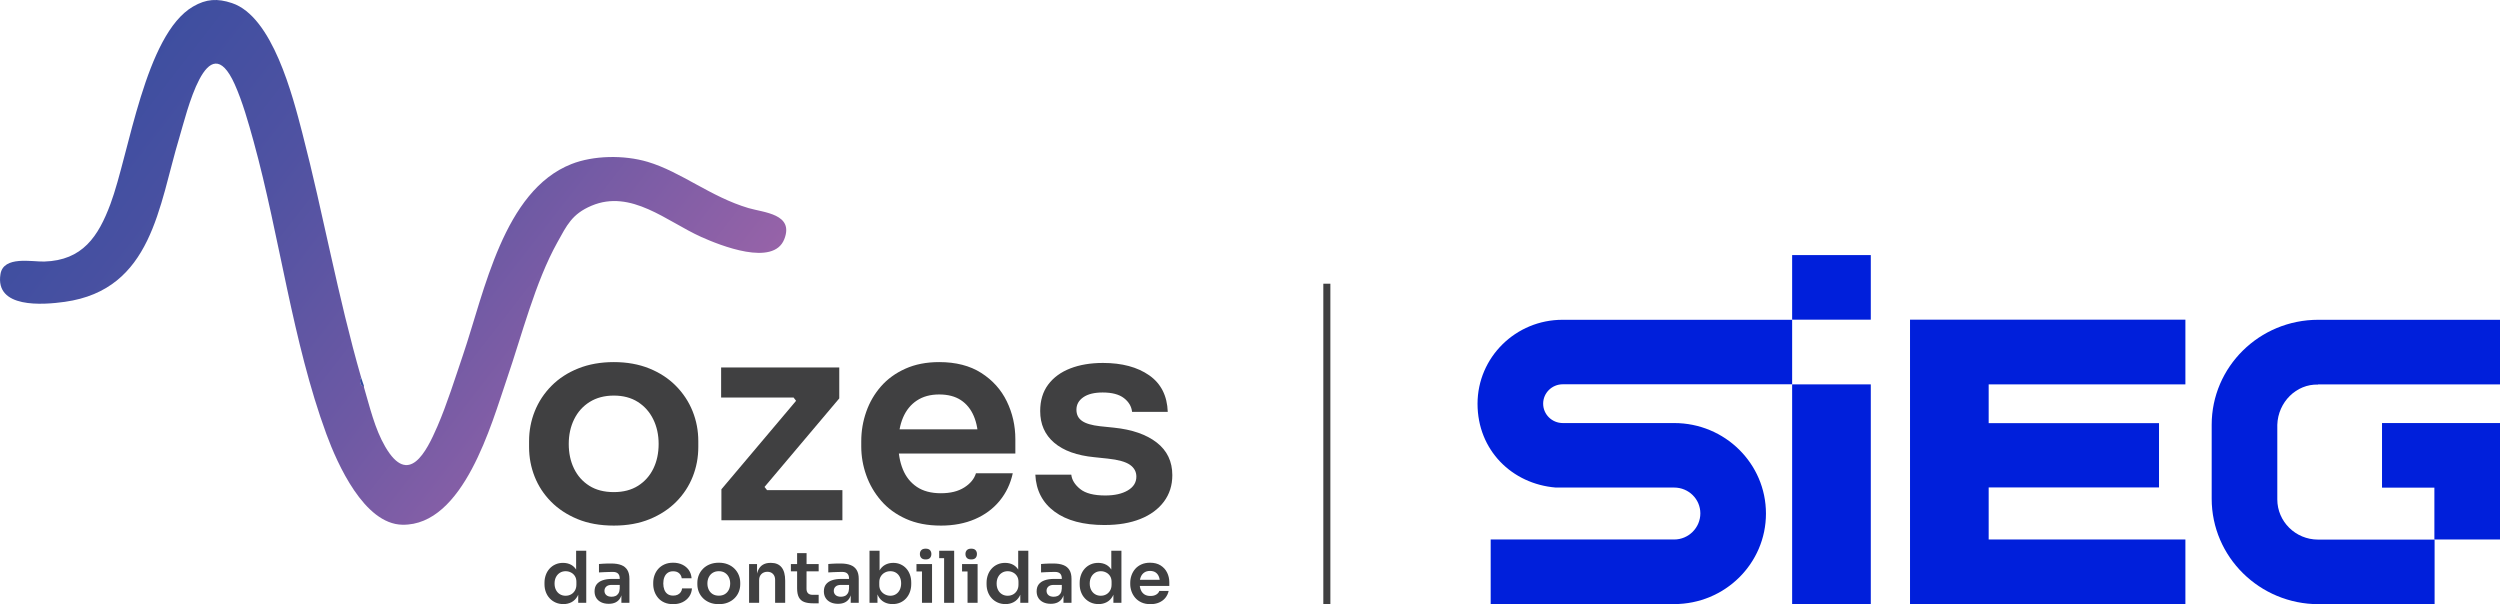 <svg xmlns="http://www.w3.org/2000/svg" xmlns:xlink="http://www.w3.org/1999/xlink" id="Camada_2" data-name="Camada 2" viewBox="0 0 2835.95 685.37"><defs><style>      .cls-1 {        fill: url(#Gradiente_sem_nome);      }      .cls-2 {        fill: url(#Gradiente_sem_nome_2);      }      .cls-3 {        fill: #001fdb;      }      .cls-4 {        fill: none;        stroke: #404041;        stroke-miterlimit: 10;        stroke-width: 8px;      }      .cls-5 {        fill: #404041;      }    </style><linearGradient id="Gradiente_sem_nome" data-name="Gradiente sem nome" x1="33.57" y1="-1897.39" x2="717.46" y2="-2428.12" gradientTransform="translate(0 -1926.4) scale(1 -1)" gradientUnits="userSpaceOnUse"><stop offset="0" stop-color="#374da0"></stop><stop offset=".17" stop-color="#3d4ea0"></stop><stop offset=".41" stop-color="#4f52a2"></stop><stop offset=".69" stop-color="#6d59a4"></stop><stop offset="1" stop-color="#9763a8"></stop></linearGradient><linearGradient id="Gradiente_sem_nome_2" data-name="Gradiente sem nome 2" x1="410.65" y1="-705.85" x2="410.65" y2="-702.32" gradientTransform="translate(0 -1926.4) scale(1 -1)" gradientUnits="userSpaceOnUse"><stop offset="0" stop-color="#374da0"></stop><stop offset=".31" stop-color="#394da0"></stop><stop offset=".5" stop-color="#414fa0"></stop><stop offset=".65" stop-color="#4f52a2"></stop><stop offset=".79" stop-color="#6457a3"></stop><stop offset=".91" stop-color="#7d5da5"></stop><stop offset="1" stop-color="#9763a8"></stop></linearGradient></defs><g id="Camada_1-2" data-name="Camada 1"><g><g><path class="cls-5" d="M696.31,596.22c-15.54,0-29.25-2.45-41.11-7.35-11.87-4.89-21.91-11.49-30.11-19.79s-14.4-17.77-18.61-28.41c-4.21-10.64-6.31-21.81-6.31-33.52v-6.71c0-11.91,2.15-23.25,6.47-34,4.31-10.75,10.63-20.32,18.94-28.72,8.3-8.4,18.45-15.01,30.43-19.79,11.98-4.79,25.41-7.18,40.3-7.18s28.27,2.4,40.14,7.18c11.87,4.78,21.96,11.39,30.27,19.79,8.31,8.41,14.62,17.99,18.94,28.72,4.32,10.75,6.48,22.08,6.48,34v6.71c0,11.7-2.1,22.88-6.31,33.52-4.21,10.64-10.42,20.12-18.61,28.41-8.2,8.3-18.24,14.9-30.11,19.79s-25.47,7.35-40.79,7.35h0ZM696.31,558.23c10.79,0,19.96-2.4,27.52-7.18,7.55-4.79,13.32-11.28,17.32-19.47,3.99-8.19,5.99-17.5,5.99-27.94s-2.05-19.79-6.15-28.09c-4.1-8.3-9.93-14.84-17.48-19.63-7.56-4.79-16.62-7.18-27.19-7.18s-19.7,2.4-27.36,7.18c-7.66,4.78-13.55,11.33-17.64,19.63-4.1,8.3-6.15,17.67-6.15,28.09s1.99,19.74,5.99,27.94c3.99,8.19,9.76,14.68,17.32,19.47,7.55,4.78,16.83,7.18,27.84,7.18h-.01Z"></path><path class="cls-5" d="M818.35,590.15v-35.11l86.76-102.79v5.11l-6.8-8.93,5.18,2.55h-85.46v-34.16h134.02v35.11l-86.76,102.79v-4.79l7.12,8.94-5.5-2.87h88.7v34.16h-137.26Z"></path><path class="cls-5" d="M1067.3,596.22c-15.11,0-28.33-2.55-39.66-7.66-11.33-5.11-20.72-11.97-28.16-20.59-7.44-8.62-13.06-18.24-16.83-28.89-3.78-10.64-5.66-21.49-5.66-32.56v-6.06c0-11.49,1.89-22.61,5.66-33.36s9.33-20.32,16.67-28.72c7.34-8.4,16.56-15.11,27.68-20.12,11.11-5,23.9-7.5,38.36-7.5,18.99,0,34.91,4.1,47.75,12.29,12.84,8.19,22.5,18.94,28.97,32.24s9.71,27.61,9.71,42.93v16.28h-155.72v-27.45h127.23l-13.6,13.41c0-11.06-1.67-20.53-5.02-28.41-3.35-7.87-8.25-13.93-14.73-18.19-6.48-4.26-14.68-6.38-24.61-6.38s-18.34,2.29-25.25,6.86-12.14,11.01-15.7,19.32c-3.56,8.3-5.34,18.3-5.34,30.01,0,10.86,1.73,20.48,5.18,28.89,3.45,8.41,8.74,15,15.86,19.79,7.12,4.78,16.19,7.18,27.19,7.18s19.64-2.18,26.55-6.55c6.9-4.36,11.33-9.73,13.27-16.12h41.76c-2.59,11.92-7.56,22.34-14.89,31.28-7.34,8.93-16.67,15.86-28,20.75-11.33,4.89-24.23,7.35-38.69,7.35h.02Z"></path><path class="cls-5" d="M1253.12,595.58c-24.17,0-43.11-5.06-56.81-15.17-13.71-10.11-20.99-24.1-21.85-41.98h40.79c.65,5.97,3.99,11.39,10.04,16.28,6.04,4.9,15.54,7.35,28.49,7.35,10.57,0,19.1-1.91,25.58-5.75,6.47-3.83,9.71-9.04,9.71-15.64,0-5.53-2.43-10-7.28-13.41-4.85-3.4-13.22-5.75-25.09-7.02l-15.22-1.6c-19.86-1.91-35.07-7.4-45.65-16.44-10.58-9.04-15.86-21.01-15.86-35.91,0-11.91,3.02-21.92,9.06-30.01s14.41-14.21,25.09-18.35c10.68-4.15,23.04-6.22,37.07-6.22,21.58,0,39.06,4.68,52.45,14.04,13.38,9.37,20.39,23.2,21.04,41.5h-40.47c-.65-6.17-3.72-11.38-9.22-15.64-5.5-4.25-13.55-6.38-24.12-6.38-9.5,0-16.84,1.81-22.02,5.42-5.18,3.62-7.77,8.3-7.77,14.04s2.1,9.79,6.31,12.77c4.21,2.99,11.06,5,20.56,6.06l15.54,1.6c20.72,2.13,36.96,7.77,48.72,16.92,11.76,9.15,17.64,21.5,17.64,37.03,0,11.5-3.19,21.5-9.55,30.01-6.37,8.51-15.27,15.06-26.71,19.63-11.44,4.58-24.93,6.86-40.47,6.86h0Z"></path></g><g><path class="cls-5" d="M639.08,685.27c-3.17,0-6.06-.57-8.66-1.7-2.6-1.13-4.85-2.71-6.77-4.73-1.92-2.02-3.39-4.41-4.43-7.16-1.04-2.75-1.56-5.72-1.56-8.9v-1.7c0-3.13.49-6.07,1.48-8.82.98-2.75,2.41-5.15,4.27-7.2,1.86-2.05,4.08-3.66,6.65-4.81,2.57-1.16,5.44-1.74,8.62-1.74,3.5,0,6.59.74,9.27,2.23,2.68,1.48,4.8,3.71,6.36,6.68s2.42,6.69,2.59,11.17l-3.36-3.81v-30.03h11.49v59.07h-9.11v-18.61h1.97c-.16,4.43-1.09,8.13-2.79,11.12-1.7,3-3.93,5.24-6.69,6.72s-5.87,2.23-9.31,2.23l-.02-.03ZM641.63,675.8c2.24,0,4.28-.5,6.11-1.5,1.83-1,3.31-2.46,4.43-4.37s1.68-4.17,1.68-6.75v-3.23c0-2.53-.57-4.69-1.72-6.48s-2.65-3.15-4.51-4.08c-1.86-.95-3.86-1.42-5.99-1.42-2.46,0-4.64.59-6.52,1.78s-3.36,2.82-4.43,4.89c-1.07,2.08-1.6,4.52-1.6,7.33s.55,5.25,1.64,7.33,2.58,3.68,4.47,4.81c1.89,1.13,4.03,1.7,6.44,1.7h0Z"></path><path class="cls-5" d="M690.53,684.95c-3.23,0-6.05-.57-8.45-1.7-2.41-1.13-4.28-2.75-5.62-4.85-1.34-2.1-2.01-4.63-2.01-7.6,0-3.23.79-5.88,2.38-7.93,1.59-2.05,3.86-3.59,6.81-4.61s6.4-1.54,10.34-1.54h10.26v6.79h-10.42c-2.63,0-4.64.62-6.03,1.86s-2.09,2.86-2.09,4.85.7,3.62,2.09,4.85c1.4,1.24,3.41,1.86,6.03,1.86,1.59,0,3.05-.29,4.39-.85,1.34-.57,2.45-1.54,3.32-2.91s1.37-3.24,1.48-5.62l2.79,3.16c-.27,3.08-1.03,5.66-2.26,7.77-1.23,2.1-2.93,3.71-5.09,4.81-2.16,1.1-4.8,1.66-7.92,1.66h0ZM704.9,683.82v-13.03h-1.89v-14.49c0-2.48-.63-4.36-1.89-5.62s-3.17-1.9-5.74-1.9c-1.37,0-3.01.03-4.92.08-1.92.06-3.84.12-5.79.21-1.94.08-3.68.18-5.21.29v-9.55c1.26-.11,2.67-.22,4.23-.33s3.19-.18,4.88-.21,3.28-.04,4.76-.04c4.6,0,8.41.59,11.45,1.78,3.04,1.18,5.33,3.06,6.89,5.62,1.56,2.56,2.34,5.9,2.34,10v27.19h-9.11Z"></path><path class="cls-5" d="M763.65,685.36c-3.83,0-7.17-.63-10.01-1.9-2.84-1.26-5.2-3-7.06-5.18-1.86-2.19-3.26-4.62-4.19-7.33s-1.39-5.44-1.39-8.25v-1.54c0-2.97.48-5.81,1.44-8.54.96-2.72,2.38-5.15,4.27-7.29,1.89-2.13,4.24-3.83,7.06-5.1,2.82-1.26,6.09-1.9,9.81-1.9,3.94,0,7.44.74,10.5,2.23,3.06,1.48,5.51,3.55,7.34,6.19,1.83,2.64,2.86,5.72,3.08,9.23h-11.16c-.27-2.21-1.23-4.08-2.87-5.62s-3.94-2.31-6.89-2.31c-2.46,0-4.53.59-6.2,1.78-1.67,1.18-2.91,2.82-3.73,4.89-.82,2.08-1.23,4.47-1.23,7.16s.4,4.94,1.19,7.04c.79,2.1,2.02,3.75,3.69,4.94s3.79,1.78,6.36,1.78c2.02,0,3.75-.35,5.17-1.06s2.56-1.67,3.41-2.91,1.35-2.64,1.52-4.21h11.16c-.22,3.56-1.27,6.68-3.16,9.35s-4.38,4.76-7.47,6.27c-3.09,1.51-6.63,2.27-10.63,2.27h-.01Z"></path><path class="cls-5" d="M815.43,685.36c-3.94,0-7.41-.62-10.42-1.86s-5.55-2.91-7.63-5.02c-2.08-2.1-3.65-4.51-4.72-7.2-1.07-2.7-1.6-5.53-1.6-8.5v-1.7c0-3.02.55-5.9,1.64-8.62s2.69-5.15,4.8-7.29c2.11-2.13,4.68-3.81,7.71-5.02,3.04-1.21,6.44-1.82,10.22-1.82s7.17.61,10.18,1.82,5.57,2.89,7.67,5.02c2.1,2.13,3.7,4.56,4.8,7.29,1.09,2.72,1.64,5.6,1.64,8.62v1.7c0,2.97-.53,5.8-1.6,8.5s-2.64,5.1-4.72,7.2-4.62,3.78-7.63,5.02-6.46,1.86-10.34,1.86h0ZM815.43,675.72c2.74,0,5.06-.61,6.97-1.82,1.91-1.21,3.38-2.86,4.39-4.94s1.52-4.44,1.52-7.08-.52-5.02-1.56-7.12c-1.04-2.1-2.52-3.77-4.43-4.98-1.92-1.21-4.21-1.82-6.89-1.82s-4.99.61-6.93,1.82c-1.94,1.21-3.43,2.87-4.47,4.98-1.04,2.1-1.56,4.48-1.56,7.12s.51,5,1.52,7.08,2.48,3.72,4.39,4.94c1.91,1.21,4.27,1.82,7.06,1.82h0Z"></path><path class="cls-5" d="M849.74,683.82v-43.94h9.03v18.85h-.82c0-4.48.6-8.21,1.81-11.21s2.99-5.25,5.38-6.75c2.38-1.51,5.35-2.27,8.9-2.27h.49c5.31,0,9.33,1.69,12.06,5.06,2.74,3.37,4.1,8.4,4.1,15.09v25.16h-11.41v-26.14c0-2.7-.79-4.88-2.38-6.56s-3.72-2.5-6.4-2.5-5.05.87-6.77,2.59-2.59,3.99-2.59,6.79v25.82h-11.41,0Z"></path><path class="cls-5" d="M897.17,648.13v-8.25h31.51v8.25h-31.51ZM922.28,684.38c-4.16,0-7.56-.52-10.22-1.58-2.65-1.06-4.62-2.83-5.91-5.34-1.29-2.5-1.93-5.9-1.93-10.16v-39.82h10.75l-.08,40.54c0,2.16.59,3.82,1.76,4.98s2.86,1.74,5.05,1.74h6.98v9.63h-6.4Z"></path><path class="cls-5" d="M950.67,684.95c-3.23,0-6.05-.57-8.45-1.7-2.41-1.13-4.28-2.75-5.62-4.85s-2.01-4.63-2.01-7.6c0-3.23.79-5.88,2.38-7.93,1.59-2.05,3.86-3.59,6.81-4.61,2.95-1.03,6.4-1.54,10.34-1.54h10.26v6.79h-10.42c-2.63,0-4.64.62-6.03,1.86s-2.09,2.86-2.09,4.85.7,3.62,2.09,4.85c1.4,1.24,3.41,1.86,6.03,1.86,1.59,0,3.05-.29,4.39-.85,1.34-.57,2.45-1.54,3.32-2.91s1.37-3.24,1.48-5.62l2.79,3.16c-.27,3.08-1.03,5.66-2.26,7.77-1.23,2.1-2.93,3.71-5.09,4.81-2.16,1.1-4.8,1.66-7.92,1.66h0ZM965.03,683.82v-13.03h-1.89v-14.49c0-2.48-.63-4.36-1.89-5.62s-3.17-1.9-5.74-1.9c-1.37,0-3.01.03-4.92.08-1.92.06-3.84.12-5.79.21-1.94.08-3.68.18-5.21.29v-9.55c1.26-.11,2.67-.22,4.23-.33s3.19-.18,4.88-.21c1.69-.03,3.28-.04,4.76-.04,4.6,0,8.41.59,11.45,1.78,3.04,1.18,5.33,3.06,6.89,5.62,1.56,2.56,2.34,5.9,2.34,10v27.19h-9.11,0Z"></path><path class="cls-5" d="M1012.55,685.27c-3.67,0-6.89-.77-9.68-2.31s-4.98-3.78-6.57-6.72-2.46-6.52-2.63-10.72h1.72v18.29h-9.03v-59.07h11.41v29.61l-3.04,4.54c.22-4.54,1.13-8.31,2.75-11.33,1.61-3.02,3.79-5.29,6.52-6.79,2.74-1.51,5.83-2.27,9.27-2.27,3.06,0,5.85.56,8.37,1.7s4.68,2.71,6.48,4.73c1.81,2.02,3.19,4.39,4.14,7.08.96,2.7,1.44,5.64,1.44,8.82v1.7c0,3.18-.49,6.15-1.48,8.9-.98,2.75-2.41,5.17-4.27,7.25s-4.09,3.7-6.69,4.85-5.51,1.74-8.74,1.74h.03ZM1010,675.8c2.41,0,4.54-.61,6.4-1.82s3.3-2.87,4.31-4.98c1.01-2.1,1.52-4.54,1.52-7.29s-.52-5.17-1.56-7.24c-1.04-2.08-2.48-3.68-4.31-4.81-1.83-1.13-3.95-1.7-6.36-1.7-2.24,0-4.31.5-6.2,1.5-1.89,1-3.42,2.43-4.6,4.29-1.18,1.86-1.76,4.11-1.76,6.75v3.23c0,2.53.6,4.69,1.81,6.48,1.2,1.78,2.76,3.16,4.68,4.13,1.91.97,3.94,1.46,6.07,1.46h0Z"></path><path class="cls-5" d="M1039.63,648.29v-8.41h17.64v8.41h-17.64ZM1050.05,634.61c-2.24,0-3.9-.56-4.96-1.7s-1.6-2.61-1.6-4.45.53-3.23,1.6-4.37,2.72-1.7,4.96-1.7,3.88.56,4.92,1.7,1.56,2.59,1.56,4.37-.52,3.31-1.56,4.45-2.68,1.7-4.92,1.7ZM1045.87,683.82v-43.94h11.41v43.94h-11.41Z"></path><path class="cls-5" d="M1065.4,633.17v-8.41h16.99v8.41h-16.99ZM1070.98,683.82v-59.07h11.41v59.07h-11.41Z"></path><path class="cls-5" d="M1091.33,648.29v-8.41h17.64v8.41h-17.64ZM1101.75,634.61c-2.24,0-3.9-.56-4.96-1.7s-1.6-2.61-1.6-4.45.53-3.23,1.6-4.37,2.72-1.7,4.96-1.7,3.88.56,4.92,1.7,1.56,2.59,1.56,4.37-.52,3.31-1.56,4.45-2.68,1.7-4.92,1.7ZM1097.56,683.82v-43.94h11.41v43.94h-11.41Z"></path><path class="cls-5" d="M1140.56,685.27c-3.17,0-6.06-.57-8.66-1.7-2.6-1.13-4.85-2.71-6.77-4.73s-3.39-4.41-4.43-7.16c-1.04-2.75-1.56-5.72-1.56-8.9v-1.7c0-3.13.49-6.07,1.48-8.82.98-2.75,2.41-5.15,4.27-7.2s4.08-3.66,6.65-4.81c2.57-1.16,5.44-1.74,8.62-1.74,3.5,0,6.59.74,9.27,2.23,2.68,1.48,4.8,3.71,6.36,6.68,1.56,2.97,2.42,6.69,2.59,11.17l-3.36-3.81v-30.03h11.49v59.07h-9.11v-18.61h1.97c-.16,4.43-1.09,8.13-2.79,11.12-1.7,3-3.93,5.24-6.69,6.72-2.76,1.48-5.87,2.23-9.31,2.23l-.02-.03ZM1143.11,675.8c2.24,0,4.28-.5,6.11-1.5s3.31-2.46,4.43-4.37,1.68-4.17,1.68-6.75v-3.23c0-2.53-.57-4.69-1.72-6.48s-2.65-3.15-4.51-4.08c-1.86-.95-3.86-1.42-5.99-1.42-2.46,0-4.64.59-6.52,1.78-1.89,1.18-3.36,2.82-4.43,4.89-1.07,2.08-1.6,4.52-1.6,7.33s.55,5.25,1.64,7.33,2.58,3.68,4.47,4.81,4.03,1.7,6.44,1.7h0Z"></path><path class="cls-5" d="M1192.02,684.95c-3.23,0-6.05-.57-8.45-1.7-2.41-1.13-4.28-2.75-5.62-4.85s-2.01-4.63-2.01-7.6c0-3.23.79-5.88,2.38-7.93,1.59-2.05,3.86-3.59,6.81-4.61,2.95-1.03,6.4-1.54,10.34-1.54h10.26v6.79h-10.42c-2.63,0-4.64.62-6.03,1.86s-2.09,2.86-2.09,4.85.7,3.62,2.09,4.85c1.4,1.24,3.41,1.86,6.03,1.86,1.59,0,3.05-.29,4.39-.85,1.34-.57,2.45-1.54,3.32-2.91s1.37-3.24,1.48-5.62l2.79,3.16c-.27,3.08-1.03,5.66-2.26,7.77-1.23,2.1-2.93,3.71-5.09,4.81-2.16,1.1-4.8,1.66-7.92,1.66h0ZM1206.38,683.82v-13.03h-1.89v-14.49c0-2.48-.63-4.36-1.89-5.62s-3.17-1.9-5.74-1.9c-1.37,0-3.01.03-4.92.08-1.92.06-3.84.12-5.79.21-1.94.08-3.68.18-5.21.29v-9.55c1.26-.11,2.67-.22,4.23-.33s3.19-.18,4.88-.21c1.69-.03,3.28-.04,4.76-.04,4.6,0,8.41.59,11.45,1.78,3.04,1.18,5.33,3.06,6.89,5.62,1.56,2.56,2.34,5.9,2.34,10v27.19h-9.11,0Z"></path><path class="cls-5" d="M1246.18,685.27c-3.17,0-6.06-.57-8.66-1.7-2.6-1.13-4.85-2.71-6.77-4.73s-3.39-4.41-4.43-7.16c-1.04-2.75-1.56-5.72-1.56-8.9v-1.7c0-3.13.49-6.07,1.48-8.82.98-2.75,2.41-5.15,4.27-7.2s4.08-3.66,6.65-4.81c2.57-1.16,5.44-1.74,8.62-1.74,3.5,0,6.59.74,9.27,2.23,2.68,1.48,4.8,3.71,6.36,6.68,1.56,2.97,2.42,6.69,2.59,11.17l-3.36-3.81v-30.03h11.49v59.07h-9.11v-18.61h1.97c-.16,4.43-1.09,8.13-2.79,11.12-1.7,3-3.93,5.24-6.69,6.72-2.76,1.48-5.87,2.23-9.31,2.23l-.02-.03ZM1248.72,675.8c2.24,0,4.28-.5,6.11-1.5s3.31-2.46,4.43-4.37,1.68-4.17,1.68-6.75v-3.23c0-2.53-.57-4.69-1.72-6.48s-2.65-3.15-4.51-4.08c-1.86-.95-3.86-1.42-5.99-1.42-2.46,0-4.64.59-6.52,1.78-1.89,1.18-3.36,2.82-4.43,4.89-1.07,2.08-1.6,4.52-1.6,7.33s.55,5.25,1.64,7.33,2.58,3.68,4.47,4.81,4.03,1.7,6.44,1.7h0Z"></path><path class="cls-5" d="M1305.02,685.36c-3.83,0-7.18-.65-10.05-1.94s-5.25-3.04-7.14-5.22c-1.89-2.19-3.31-4.62-4.27-7.33s-1.44-5.45-1.44-8.25v-1.54c0-2.91.48-5.73,1.44-8.46.96-2.72,2.37-5.15,4.23-7.29,1.86-2.13,4.2-3.83,7.02-5.1,2.82-1.26,6.06-1.9,9.72-1.9,4.81,0,8.85,1.04,12.11,3.12,3.25,2.08,5.7,4.8,7.34,8.17s2.46,7,2.46,10.89v4.13h-39.47v-6.96h32.25l-3.45,3.4c0-2.8-.42-5.21-1.27-7.2-.85-1.99-2.09-3.53-3.73-4.61-1.64-1.07-3.72-1.62-6.24-1.62s-4.65.58-6.4,1.74c-1.75,1.16-3.08,2.79-3.98,4.89s-1.35,4.64-1.35,7.6c0,2.75.44,5.2,1.31,7.33.88,2.13,2.22,3.81,4.02,5.02,1.81,1.21,4.1,1.82,6.89,1.82s4.98-.55,6.73-1.66,2.87-2.47,3.36-4.08h10.59c-.66,3.02-1.92,5.66-3.77,7.93-1.86,2.27-4.23,4.02-7.1,5.26s-6.14,1.86-9.81,1.86h0Z"></path></g><g><path class="cls-1" d="M889.64,271.4c-12.29,31.2-72.48,7.14-94.31-2.67-38.98-17.53-79.38-54.39-124.38-35.34-22.22,9.41-28.01,22.33-38.63,41.42-25.32,45.49-40.23,105.19-57.4,155.22-17.27,50.32-48.91,166.44-118.49,165.22-43.33-.77-73.68-68.8-86.21-102.9-38.58-105.03-52.86-224.28-82.62-332.24-5.71-20.7-12.62-45.11-21.4-64.61-31.04-68.93-54.79,34.13-62.69,60.27-23.54,77.83-30.75,172.7-130.01,186.64-25.07,3.51-79.41,7.67-72.97-31.5,3.46-21.04,35.78-13.79,49.68-14.21,43.45-1.32,61.33-28.42,75.09-65.33,21.21-56.86,39.24-192.3,93.69-223.93,14.96-8.71,27.57-9.44,44.12-3.94,46.11,15.28,68.92,105.5,79.79,147.29,23.98,92.3,40.23,185.55,66.83,277.68-2.72,1.56-.93,10.91,3.15,9.35.14.48-.14,1.09,0,1.56,6.66,22.47,12.2,46.9,24.12,67.38,26.53,45.63,46.47,6.3,59.27-23.33,10.79-24.97,20.04-54.61,28.87-80.59,24.5-72.03,45.97-186.37,123.13-216.76,24.74-9.75,59.24-10.53,86.38-2.48,37.68,11.17,71.69,39.81,114.4,52.44,17.46,5.15,51.95,6.57,40.59,35.38v-.02Z"></path><path class="cls-2" d="M412.88,437.81c-4.08,1.56-5.87-7.78-3.15-9.35,1.01,3.52,2.28,6.4,3.15,9.35Z"></path></g></g><g id="uuid-d4fefae1-5250-41bb-bfde-040f2f2621c7" data-name="Camada 1-2"><g><rect class="cls-3" x="2032.97" y="436.03" width="89.22" height="249.23"></rect><rect class="cls-3" x="2032.97" y="289.36" width="89.22" height="73.27"></rect><polygon class="cls-3" points="2479.07 436.03 2479.07 362.63 2166.69 362.63 2166.69 685.25 2479.07 685.25 2479.07 611.98 2255.91 611.98 2255.91 552.94 2449.14 552.94 2449.14 480.01 2255.91 480.01 2255.91 436.03 2479.07 436.03"></polygon><path class="cls-3" d="M2629.45,436.03h206.5v-73.27h-206.26c-66.68,0-120.8,53.36-120.8,119.11v83.81c0,66.1,54.35,119.69,121.39,119.69h131.48v-73.27h-132.19c-25.59,0-46.25-20.49-46.25-45.61v-84.62c.82-25.81,21.72-46.42,46.25-45.61"></path><polygon class="cls-3" points="2835.95 479.9 2702.12 479.9 2702.12 553.17 2761.52 553.17 2761.52 611.98 2835.95 611.98 2835.95 479.9"></polygon><path class="cls-3" d="M2032.97,436.03v-73.27h-260.26c-53.3-.12-96.62,42.6-96.62,95.27s39.09,90.99,88.75,95.04h134.3c16.44,0,29.7,13.08,29.7,29.29s-13.27,29.63-29.7,29.63h-208.14v73.27h208.14c57.52,0,104.13-45.96,104.13-102.68s-46.61-102.68-104.01-102.68h-126.43c-12.33,0-22.3-9.84-22.3-21.99s9.98-21.99,22.3-21.99h260.26l-.12.12Z"></path></g></g><line class="cls-4" x1="1505.15" y1="685.37" x2="1505.15" y2="321.83"></line></g></svg>